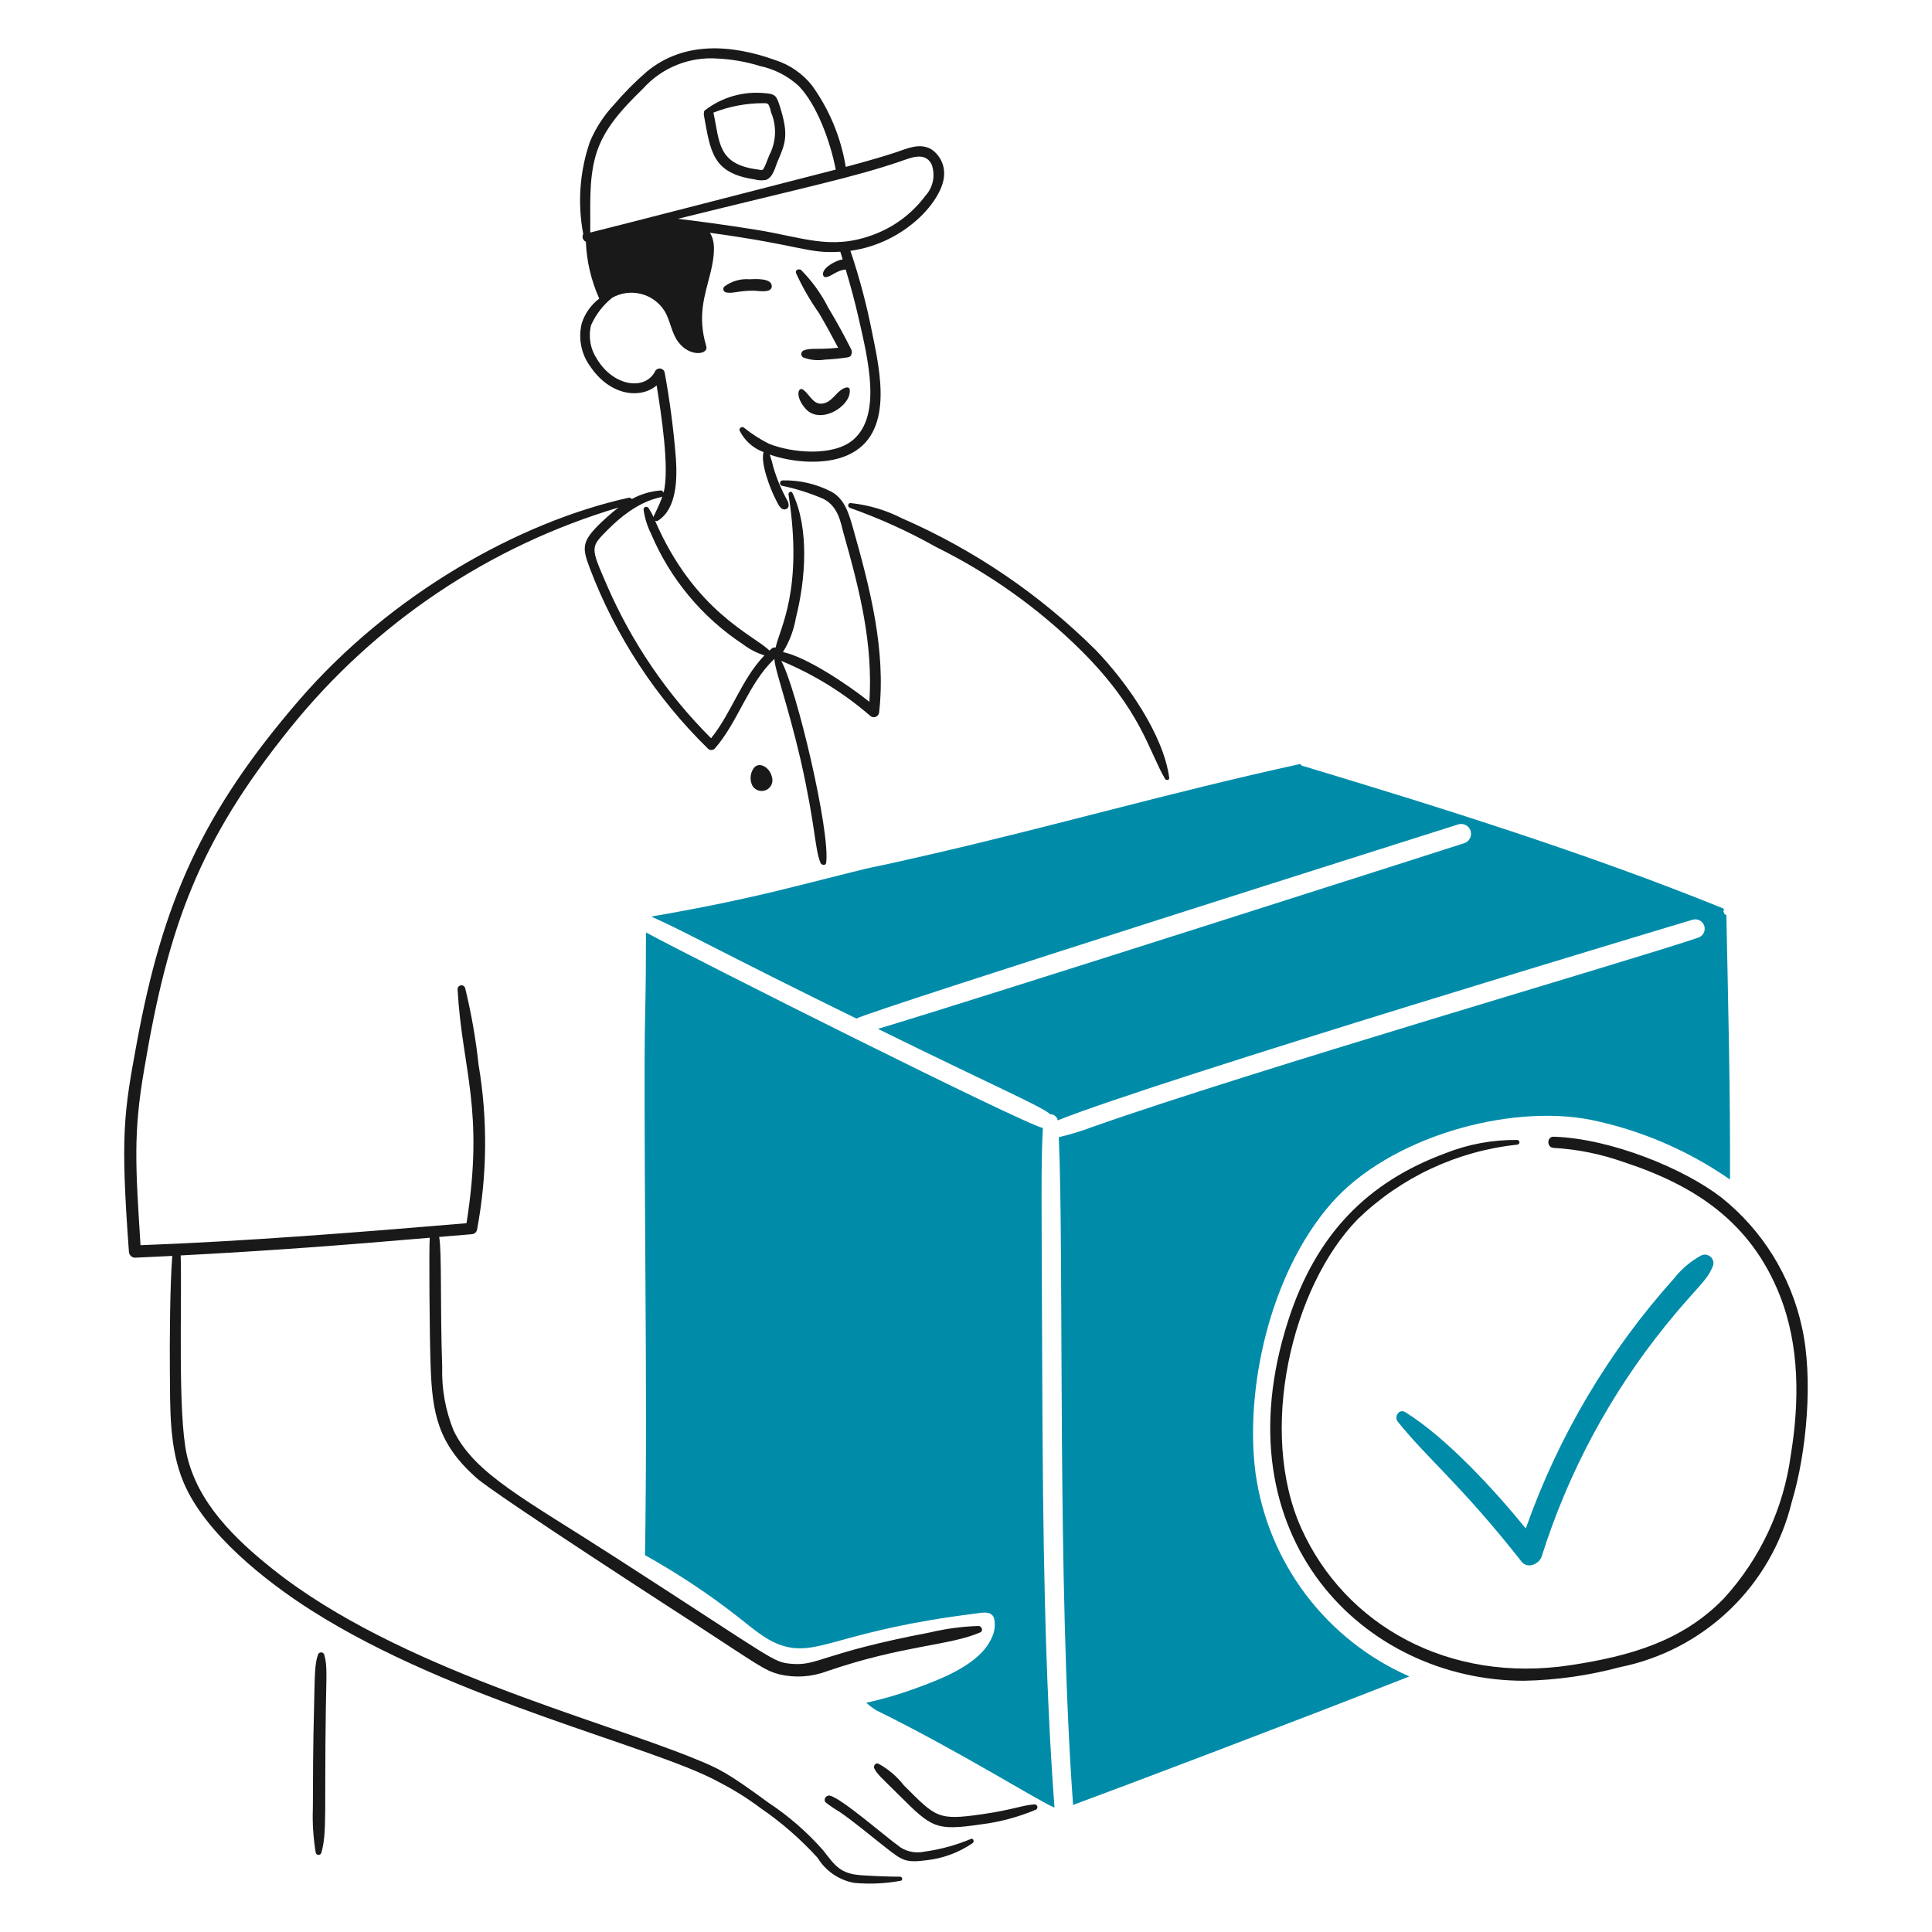 <svg width="120" height="120" viewBox="0 0 120 120" fill="none" xmlns="http://www.w3.org/2000/svg">
<path d="M47.94 48.24C47.803 47.635 47.087 47.238 46.776 47.771C46.681 47.926 46.628 48.102 46.621 48.283C46.614 48.465 46.654 48.645 46.736 48.806C46.822 48.948 46.957 49.053 47.115 49.101C47.273 49.149 47.444 49.137 47.594 49.067C47.744 48.996 47.862 48.873 47.926 48.72C47.99 48.567 47.995 48.396 47.94 48.24Z" fill="#191919"/>
<path d="M48.434 6.592C48.23 5.947 48.155 5.833 47.491 5.785C46.161 5.655 44.832 6.039 43.776 6.858C43.759 6.873 43.745 6.892 43.737 6.914C43.729 6.935 43.727 6.959 43.731 6.982C43.713 7.034 43.708 7.09 43.718 7.144C44.132 9.397 44.233 10.754 46.853 11.139C47.086 11.206 47.331 11.219 47.569 11.178C48.029 11.017 48.146 10.37 48.317 9.981C48.809 8.861 48.986 8.33 48.434 6.592ZM47.797 9.61C47.687 9.857 47.601 10.13 47.484 10.371C47.354 10.644 47.316 10.558 47.029 10.521C44.54 10.198 44.709 8.781 44.31 6.995C45.303 6.606 46.36 6.408 47.426 6.409C47.582 6.416 47.661 6.395 47.745 6.52C47.812 6.662 47.861 6.813 47.888 6.968C48.067 7.389 48.152 7.843 48.136 8.299C48.12 8.756 48.005 9.203 47.797 9.61Z" fill="#191919"/>
<path d="M45.084 18.159C45.504 18.257 45.824 18.055 46.795 18.055C47.068 18.055 47.991 18.25 47.935 17.736C47.881 17.256 46.875 17.333 46.555 17.345C45.994 17.301 45.436 17.463 44.986 17.801C44.961 17.828 44.943 17.861 44.933 17.897C44.924 17.933 44.925 17.971 44.934 18.007C44.944 18.043 44.963 18.076 44.989 18.103C45.015 18.129 45.048 18.149 45.084 18.159Z" fill="#191919"/>
<path d="M52.871 21.704C52.43 20.825 51.956 19.96 51.447 19.115C51.011 18.252 50.442 17.462 49.762 16.775C49.631 16.665 49.371 16.763 49.443 16.964C49.842 17.838 50.321 18.672 50.875 19.456C51.289 20.16 51.681 20.88 52.058 21.6C50.668 21.742 50.36 21.58 49.885 21.78C49.849 21.802 49.82 21.833 49.8 21.87C49.779 21.907 49.768 21.948 49.768 21.99C49.768 22.032 49.779 22.073 49.8 22.11C49.82 22.147 49.849 22.178 49.885 22.2C50.314 22.364 50.779 22.411 51.232 22.337C51.714 22.314 52.195 22.266 52.672 22.193C52.898 22.166 52.957 21.874 52.871 21.704Z" fill="#191919"/>
<path d="M50.028 25.38C50.958 26.437 52.94 25.194 52.774 24.17C52.763 24.133 52.738 24.101 52.705 24.082C52.671 24.062 52.632 24.057 52.594 24.065C52.048 24.157 51.788 24.84 51.267 25.022C50.558 25.27 50.358 24.575 49.901 24.215C49.588 23.972 49.35 24.609 50.028 25.38Z" fill="#191919"/>
<path d="M111.919 82.424C111.226 79.246 109.459 76.404 106.916 74.377C104.651 72.62 100.113 70.721 96.507 70.603C96.058 70.589 96.058 71.286 96.507 71.299C97.974 71.383 99.421 71.675 100.807 72.164C105.298 73.627 108.741 75.916 110.54 80.44C111.789 83.582 111.768 87.082 111.229 90.381C110.783 93.699 109.335 96.802 107.079 99.275C104.493 101.948 101.232 102.865 97.554 103.426C89.963 104.582 83.552 100.935 80.84 94.955C78.113 88.94 80.203 79.928 84.353 75.704C87.041 73.112 90.517 71.492 94.23 71.098C94.268 71.098 94.306 71.082 94.333 71.055C94.361 71.027 94.376 70.99 94.376 70.951C94.376 70.912 94.361 70.875 94.333 70.848C94.306 70.82 94.268 70.805 94.23 70.805C92.704 70.788 91.191 71.068 89.773 71.631C84.952 73.416 81.747 76.64 80.014 82.015C75.658 95.515 84.759 104.395 94.654 104.395C96.669 104.356 98.673 104.072 100.62 103.549C103.186 103.032 105.552 101.796 107.44 99.983C109.329 98.171 110.662 95.858 111.283 93.315C112.229 90.192 112.632 85.574 111.919 82.424Z" fill="#191919"/>
<path d="M105.648 77.987C105.007 78.34 104.442 78.818 103.989 79.393C99.926 83.918 96.793 89.2 94.77 94.936C92.866 92.596 89.86 89.309 87.288 87.714C86.898 87.474 86.568 87.995 86.826 88.314C88.758 90.704 90.751 92.224 94.51 97C94.879 97.469 95.608 97.148 95.759 96.668C97.403 91.456 100.008 86.599 103.44 82.346C105.392 79.93 105.971 79.624 106.361 78.71C106.414 78.61 106.435 78.495 106.419 78.383C106.402 78.271 106.351 78.166 106.271 78.085C106.191 78.005 106.088 77.952 105.976 77.934C105.863 77.916 105.749 77.935 105.648 77.987Z" fill="#008CA9"/>
<path d="M64.74 86.212C64.687 73.705 64.656 72.277 64.776 70.062C63.504 69.782 43.266 59.622 40.122 57.915C40.113 66.29 39.956 58.815 40.09 79.575C40.129 85.524 40.15 91.031 40.064 96.595C42.084 97.72 44.013 99.001 45.835 100.426C46.752 101.135 47.676 102.001 48.835 102.28C50.956 102.793 52.438 101.239 60.519 100.231C60.91 100.186 61.539 100.003 61.736 100.485C61.839 100.905 61.788 101.348 61.593 101.734C60.881 103.37 58.468 104.292 56.772 104.902C55.803 105.254 54.812 105.541 53.805 105.761C53.998 105.934 54.205 106.09 54.423 106.229C59.542 108.742 64.419 111.82 65.497 112.276C64.884 104.173 64.775 94.973 64.74 86.212Z" fill="#008CA9"/>
<path d="M107.229 56.869C107.229 56.858 107.226 56.846 107.22 56.837C107.215 56.827 107.207 56.818 107.197 56.812C107.187 56.805 107.176 56.801 107.165 56.8C107.154 56.799 107.142 56.8 107.131 56.804L107.034 56.596C107.049 56.586 107.061 56.572 107.068 56.556C107.076 56.54 107.08 56.522 107.079 56.504C107.077 56.486 107.071 56.469 107.061 56.455C107.051 56.44 107.037 56.428 107.021 56.42C98.731 53.055 89.528 50.162 80.828 47.546C80.827 47.533 80.823 47.52 80.816 47.508C80.809 47.496 80.8 47.486 80.789 47.478C80.778 47.47 80.765 47.464 80.752 47.461C80.738 47.459 80.724 47.459 80.711 47.462C72.64 49.226 65.341 51.346 57.498 53.135C51.798 54.443 56.838 53.186 49.372 55.061C46.425 55.807 43.446 56.417 40.449 56.929C42.475 57.818 45.105 59.306 53.197 63.266C53.788 62.853 90.163 51.335 90.593 51.199C90.747 51.157 90.911 51.176 91.051 51.253C91.191 51.33 91.295 51.458 91.342 51.61C91.388 51.763 91.374 51.928 91.302 52.069C91.229 52.212 91.104 52.32 90.953 52.371C90.653 52.468 60.147 62.234 54.529 63.905C61.869 67.519 64.808 68.774 65.226 69.21C65.337 69.206 65.446 69.241 65.533 69.31C65.621 69.379 65.68 69.477 65.702 69.586C71.893 67.099 104.836 57.21 105.151 57.121C105.298 57.082 105.454 57.102 105.586 57.177C105.718 57.251 105.816 57.374 105.859 57.52C105.901 57.665 105.886 57.822 105.815 57.956C105.745 58.09 105.624 58.192 105.48 58.239C101.488 59.607 77.728 66.508 67.847 69.999C67.167 70.255 66.471 70.467 65.763 70.634C66.1 78.184 65.643 98.347 66.651 112.107C69.809 110.946 80.193 107.012 87.537 104.127C85.001 103.013 82.792 101.27 81.121 99.062C79.449 96.854 78.37 94.255 77.986 91.512C77.301 86.348 78.844 79.155 82.666 74.766C86.26 70.636 93.699 68.549 98.813 69.554C101.914 70.194 104.853 71.456 107.453 73.263C107.478 67.68 107.34 62.531 107.229 56.869Z" fill="#008CA9"/>
<path d="M64.263 112.072C63.475 112.128 62.923 112.406 61.01 112.684C58.241 113.085 58.139 112.889 56.138 110.888C55.708 110.334 55.167 109.875 54.55 109.541C54.362 109.474 54.232 109.703 54.31 109.853C54.49 110.206 54.72 110.387 55.839 111.499C57.879 113.525 58.099 113.729 60.933 113.315C62.11 113.168 63.261 112.859 64.353 112.397C64.385 112.377 64.41 112.348 64.424 112.312C64.438 112.277 64.44 112.238 64.43 112.201C64.42 112.165 64.398 112.132 64.368 112.109C64.338 112.086 64.302 112.073 64.263 112.072Z" fill="#191919"/>
<path d="M60.307 114.219C59.389 114.604 58.425 114.869 57.438 115.006C56.926 115.123 56.388 115.032 55.942 114.752C54.978 114.068 52.289 111.706 51.55 111.532C51.31 111.475 51.102 111.785 51.297 111.961C51.579 112.18 51.874 112.38 52.182 112.561C53.115 113.206 54.066 114.019 55.07 114.799C56.04 115.552 56.238 115.709 57.517 115.547C58.558 115.437 59.556 115.068 60.419 114.474C60.528 114.394 60.464 114.16 60.307 114.219Z" fill="#191919"/>
<path d="M60.783 100.993C59.772 101.024 58.767 101.157 57.783 101.389C51.003 102.679 50.798 103.496 49.143 103.341C47.975 103.231 48.251 103.19 38.253 96.751C32.617 93.115 29.493 91.562 28.182 88.872C27.671 87.622 27.427 86.279 27.466 84.929C27.333 81.061 27.45 77.729 27.277 76.829C27.947 76.777 28.617 76.719 29.287 76.66C29.364 76.659 29.439 76.633 29.5 76.586C29.561 76.539 29.605 76.474 29.626 76.4C30.266 73.006 30.299 69.526 29.723 66.121C29.552 64.528 29.276 62.947 28.897 61.391C28.885 61.331 28.85 61.278 28.8 61.243C28.751 61.208 28.689 61.193 28.629 61.201C28.569 61.209 28.514 61.24 28.475 61.287C28.437 61.335 28.418 61.395 28.422 61.456C28.697 66.436 30.102 68.876 28.975 75.976C22.53 76.52 15.206 77.104 8.728 77.342C8.415 72.401 8.273 70.353 8.956 66.422C10.441 57.578 12.316 52.3 18.016 45.232C23.269 38.696 30.386 33.914 38.422 31.522C38.175 31.702 37.942 31.906 37.713 32.108C36.096 33.568 36.117 33.911 36.627 35.276C38.232 39.505 40.739 43.335 43.972 46.5C44.028 46.555 44.103 46.586 44.182 46.586C44.26 46.586 44.336 46.555 44.392 46.5C45.868 44.815 46.461 42.473 48.1 40.924C48.1 41.524 48.931 43.771 49.726 47.189C50.67 51.356 50.597 52.699 50.962 53.591C51.022 53.735 51.282 53.793 51.314 53.591C51.585 51.671 49.46 42.694 48.523 41.048C50.535 41.88 52.4 43.031 54.046 44.457C54.093 44.501 54.15 44.531 54.213 44.542C54.276 44.554 54.34 44.548 54.399 44.524C54.458 44.5 54.509 44.459 54.546 44.407C54.582 44.355 54.603 44.293 54.606 44.23C55.038 40.369 54.028 36.502 52.993 32.837C52.745 31.979 52.492 31.003 51.639 30.541C50.703 30.056 49.661 29.814 48.607 29.838C48.568 29.84 48.53 29.856 48.501 29.883C48.471 29.909 48.452 29.946 48.447 29.985C48.442 30.024 48.45 30.064 48.471 30.098C48.492 30.132 48.524 30.157 48.562 30.17C49.446 30.353 50.309 30.626 51.138 30.983C52.087 31.467 52.218 32.494 52.381 33.071C53.411 36.713 54.227 39.955 54.001 43.592C52.586 42.463 50.06 40.8 48.63 40.5C49.037 39.846 49.311 39.119 49.437 38.36C50.037 36.002 50.281 32.798 49.216 30.611C49.144 30.468 48.955 30.579 48.976 30.709C49.909 36.679 48.418 39.037 48.176 40.22C48.019 40.184 47.914 40.287 47.792 40.409C46.832 39.449 43.149 38.023 40.687 32.342C40.716 32.358 40.749 32.367 40.783 32.365C40.816 32.364 40.849 32.354 40.876 32.335C42.054 31.574 42.06 29.72 41.982 28.484C41.84 26.684 41.605 24.892 41.28 23.116C41.263 23.057 41.229 23.004 41.182 22.964C41.135 22.923 41.077 22.898 41.016 22.889C40.955 22.881 40.892 22.891 40.837 22.917C40.781 22.944 40.734 22.986 40.701 23.038C40.101 24.275 38.121 24.029 37.077 22.297C36.874 21.991 36.736 21.647 36.674 21.285C36.611 20.923 36.624 20.553 36.713 20.197C37.009 19.532 37.459 18.947 38.027 18.492C38.57 18.187 39.21 18.102 39.814 18.255C40.418 18.407 40.94 18.785 41.274 19.312C41.644 19.916 41.694 20.665 42.126 21.238C42.849 22.211 44.023 22.018 43.869 21.511C43.296 19.586 43.783 18.353 44.136 16.918C44.397 15.838 44.448 14.985 44.091 14.458C49.9 15.256 50.151 15.768 52.197 15.635C52.197 15.695 52.189 15.591 52.34 16.11C51.997 16.156 51.192 16.538 51.117 16.975C51.097 17.08 51.163 17.229 51.297 17.215C51.657 17.174 51.946 16.792 52.527 16.74C52.82 17.716 53.086 18.692 53.314 19.687C53.914 22.307 54.784 25.796 52.983 27.325C51.749 28.366 49.183 28.138 47.752 27.559C47.198 27.279 46.675 26.941 46.192 26.551C46.072 26.473 45.88 26.603 45.939 26.746C46.245 27.365 46.778 27.843 47.427 28.08C47.23 28.711 47.787 30.277 48.22 31.099C48.324 31.3 48.493 31.717 48.799 31.632C49.053 31.561 49.001 31.287 48.91 31.099C48.542 30.444 48.25 29.75 48.038 29.03C47.976 28.761 47.9 28.496 47.81 28.236C49.186 28.716 51.23 28.913 52.657 28.268C55.56 26.968 54.66 23.058 54.166 20.64C53.829 18.925 53.38 17.234 52.82 15.578C56.232 15.111 58.603 12.404 58.64 10.855C58.657 10.541 58.59 10.229 58.447 9.949C58.305 9.669 58.091 9.432 57.827 9.261C57.111 8.858 56.344 9.229 55.641 9.463C54.783 9.752 53.453 10.12 52.531 10.367C52.233 8.535 51.512 6.797 50.423 5.293C49.836 4.561 49.046 4.018 48.153 3.733C45.382 2.737 42.461 2.57 40.185 4.44C39.458 5.067 38.779 5.749 38.155 6.48C37.52 7.155 37.009 7.937 36.646 8.79C36.006 10.635 35.861 12.616 36.226 14.534C36.203 14.576 36.188 14.622 36.184 14.67C36.18 14.717 36.186 14.765 36.201 14.81C36.216 14.855 36.241 14.897 36.273 14.932C36.305 14.967 36.345 14.995 36.388 15.014C36.439 16.234 36.721 17.433 37.221 18.547C36.711 18.933 36.331 19.467 36.135 20.076C36.02 20.537 36.008 21.017 36.1 21.482C36.192 21.948 36.386 22.387 36.668 22.769C37.896 24.581 39.763 24.797 40.786 23.941C41.045 25.568 41.611 29.101 41.215 30.601C41.205 30.559 41.181 30.523 41.146 30.498C41.112 30.473 41.069 30.461 41.027 30.464C40.402 30.513 39.794 30.695 39.244 30.997C39.22 30.965 39.187 30.94 39.149 30.926C39.111 30.912 39.069 30.91 39.03 30.919C32.211 32.434 24.268 36.91 18.6 43.46C12.522 50.497 10.098 56.067 8.495 64.78C7.688 69.145 7.475 70.509 8.007 77.74C8.009 77.84 8.05 77.934 8.12 78.004C8.19 78.075 8.285 78.115 8.384 78.118C9.159 78.085 9.926 78.046 10.701 78.007C10.557 79.732 10.533 83.434 10.551 85.147C10.577 87.463 10.486 89.916 11.41 92.095C12.751 95.243 16.457 98.191 19.34 100.026C28.227 105.676 40.627 108.458 44.668 110.696C45.568 111.158 46.428 111.696 47.238 112.303C48.535 113.193 49.725 114.23 50.784 115.393C51.03 115.797 51.36 116.144 51.75 116.412C52.14 116.68 52.582 116.862 53.047 116.948C54.014 117.038 54.988 116.994 55.942 116.818C56.092 116.805 56.053 116.564 55.91 116.564C55.104 116.564 54.277 116.525 53.477 116.473C52.184 116.381 51.857 115.867 51.137 114.938C50.139 113.802 48.995 112.805 47.734 111.971C45.138 110.066 44.656 109.851 43.122 109.225C37.075 106.758 24.702 103.624 16.975 97.489C14.575 95.581 12.273 93.336 11.601 90.358C11.03 87.782 11.308 80.872 11.223 77.977C16.531 77.7 21.264 77.348 26.694 76.878C26.637 77.374 26.681 83.058 26.746 84.815C26.844 87.796 27.201 89.666 29.577 91.783C30.833 92.896 42.837 100.644 42.897 100.683C47.137 103.443 47.451 103.736 48.394 103.994C49.378 104.229 50.409 104.163 51.354 103.806C56.154 102.164 58.967 102.229 60.894 101.386C61.089 101.298 60.972 100.999 60.783 100.993ZM55.897 10.033C56.548 9.811 57.445 9.395 57.862 10.202C57.984 10.532 58.013 10.889 57.946 11.235C57.878 11.58 57.716 11.9 57.478 12.16C56.637 13.289 55.48 14.142 54.154 14.612C51.581 15.546 49.834 14.732 46.984 14.274C45.15 13.974 42.987 13.691 42.105 13.591C50.443 11.528 52.963 11.028 55.897 10.033V10.033ZM36.66 14.444C36.686 12.85 36.556 11.243 36.992 9.688C37.467 7.99 38.71 6.709 39.939 5.505C40.518 4.86 41.237 4.356 42.041 4.032C42.846 3.708 43.713 3.574 44.578 3.638C45.468 3.68 46.349 3.836 47.2 4.1C48.094 4.29 48.923 4.714 49.6 5.329C50.758 6.52 51.58 8.824 51.91 10.534C51.849 10.55 36.72 14.448 36.66 14.444ZM41.136 30.845C40.915 31.49 40.59 32.045 40.59 32.12C40.504 31.922 40.399 31.733 40.278 31.555C40.259 31.525 40.23 31.502 40.197 31.489C40.164 31.476 40.128 31.474 40.093 31.484C40.059 31.493 40.029 31.513 40.007 31.541C39.985 31.569 39.973 31.604 39.972 31.639C40.041 32.162 40.197 32.67 40.434 33.142C41.619 35.953 43.611 38.348 46.159 40.025C46.556 40.327 47.003 40.558 47.479 40.708C46.054 42.185 45.449 44.261 44.167 45.854C41.421 43.114 39.22 39.877 37.681 36.314C36.688 34.012 36.648 34.004 37.72 32.932C39.667 30.96 40.98 30.951 41.135 30.845H41.136Z" fill="#191919"/>
<path d="M72.623 48.314C72.263 45.626 69.983 42.374 68.076 40.394C64.602 36.932 60.512 34.149 56.016 32.19C55.021 31.681 53.94 31.361 52.828 31.246C52.648 31.24 52.633 31.486 52.789 31.546C54.639 32.2 56.429 33.013 58.14 33.975C61.48 35.627 64.531 37.806 67.177 40.429C70.903 44.155 71.335 46.63 72.369 48.385C72.431 48.488 72.643 48.457 72.623 48.314Z" fill="#191919"/>
<path d="M19.75 102.775C19.545 103.355 19.556 104.008 19.511 105.839C19.437 108.742 19.443 110.271 19.433 112.293C19.398 113.227 19.458 114.162 19.613 115.084C19.623 115.121 19.646 115.154 19.677 115.177C19.709 115.2 19.746 115.213 19.785 115.213C19.824 115.213 19.861 115.2 19.892 115.177C19.924 115.154 19.946 115.121 19.957 115.084C20.321 113.876 20.144 112.417 20.237 106.236C20.27 104.051 20.339 103.448 20.139 102.775C20.127 102.734 20.101 102.697 20.066 102.671C20.031 102.646 19.988 102.632 19.945 102.632C19.901 102.632 19.859 102.646 19.824 102.671C19.789 102.697 19.763 102.734 19.75 102.775Z" fill="#191919"/>
</svg>
